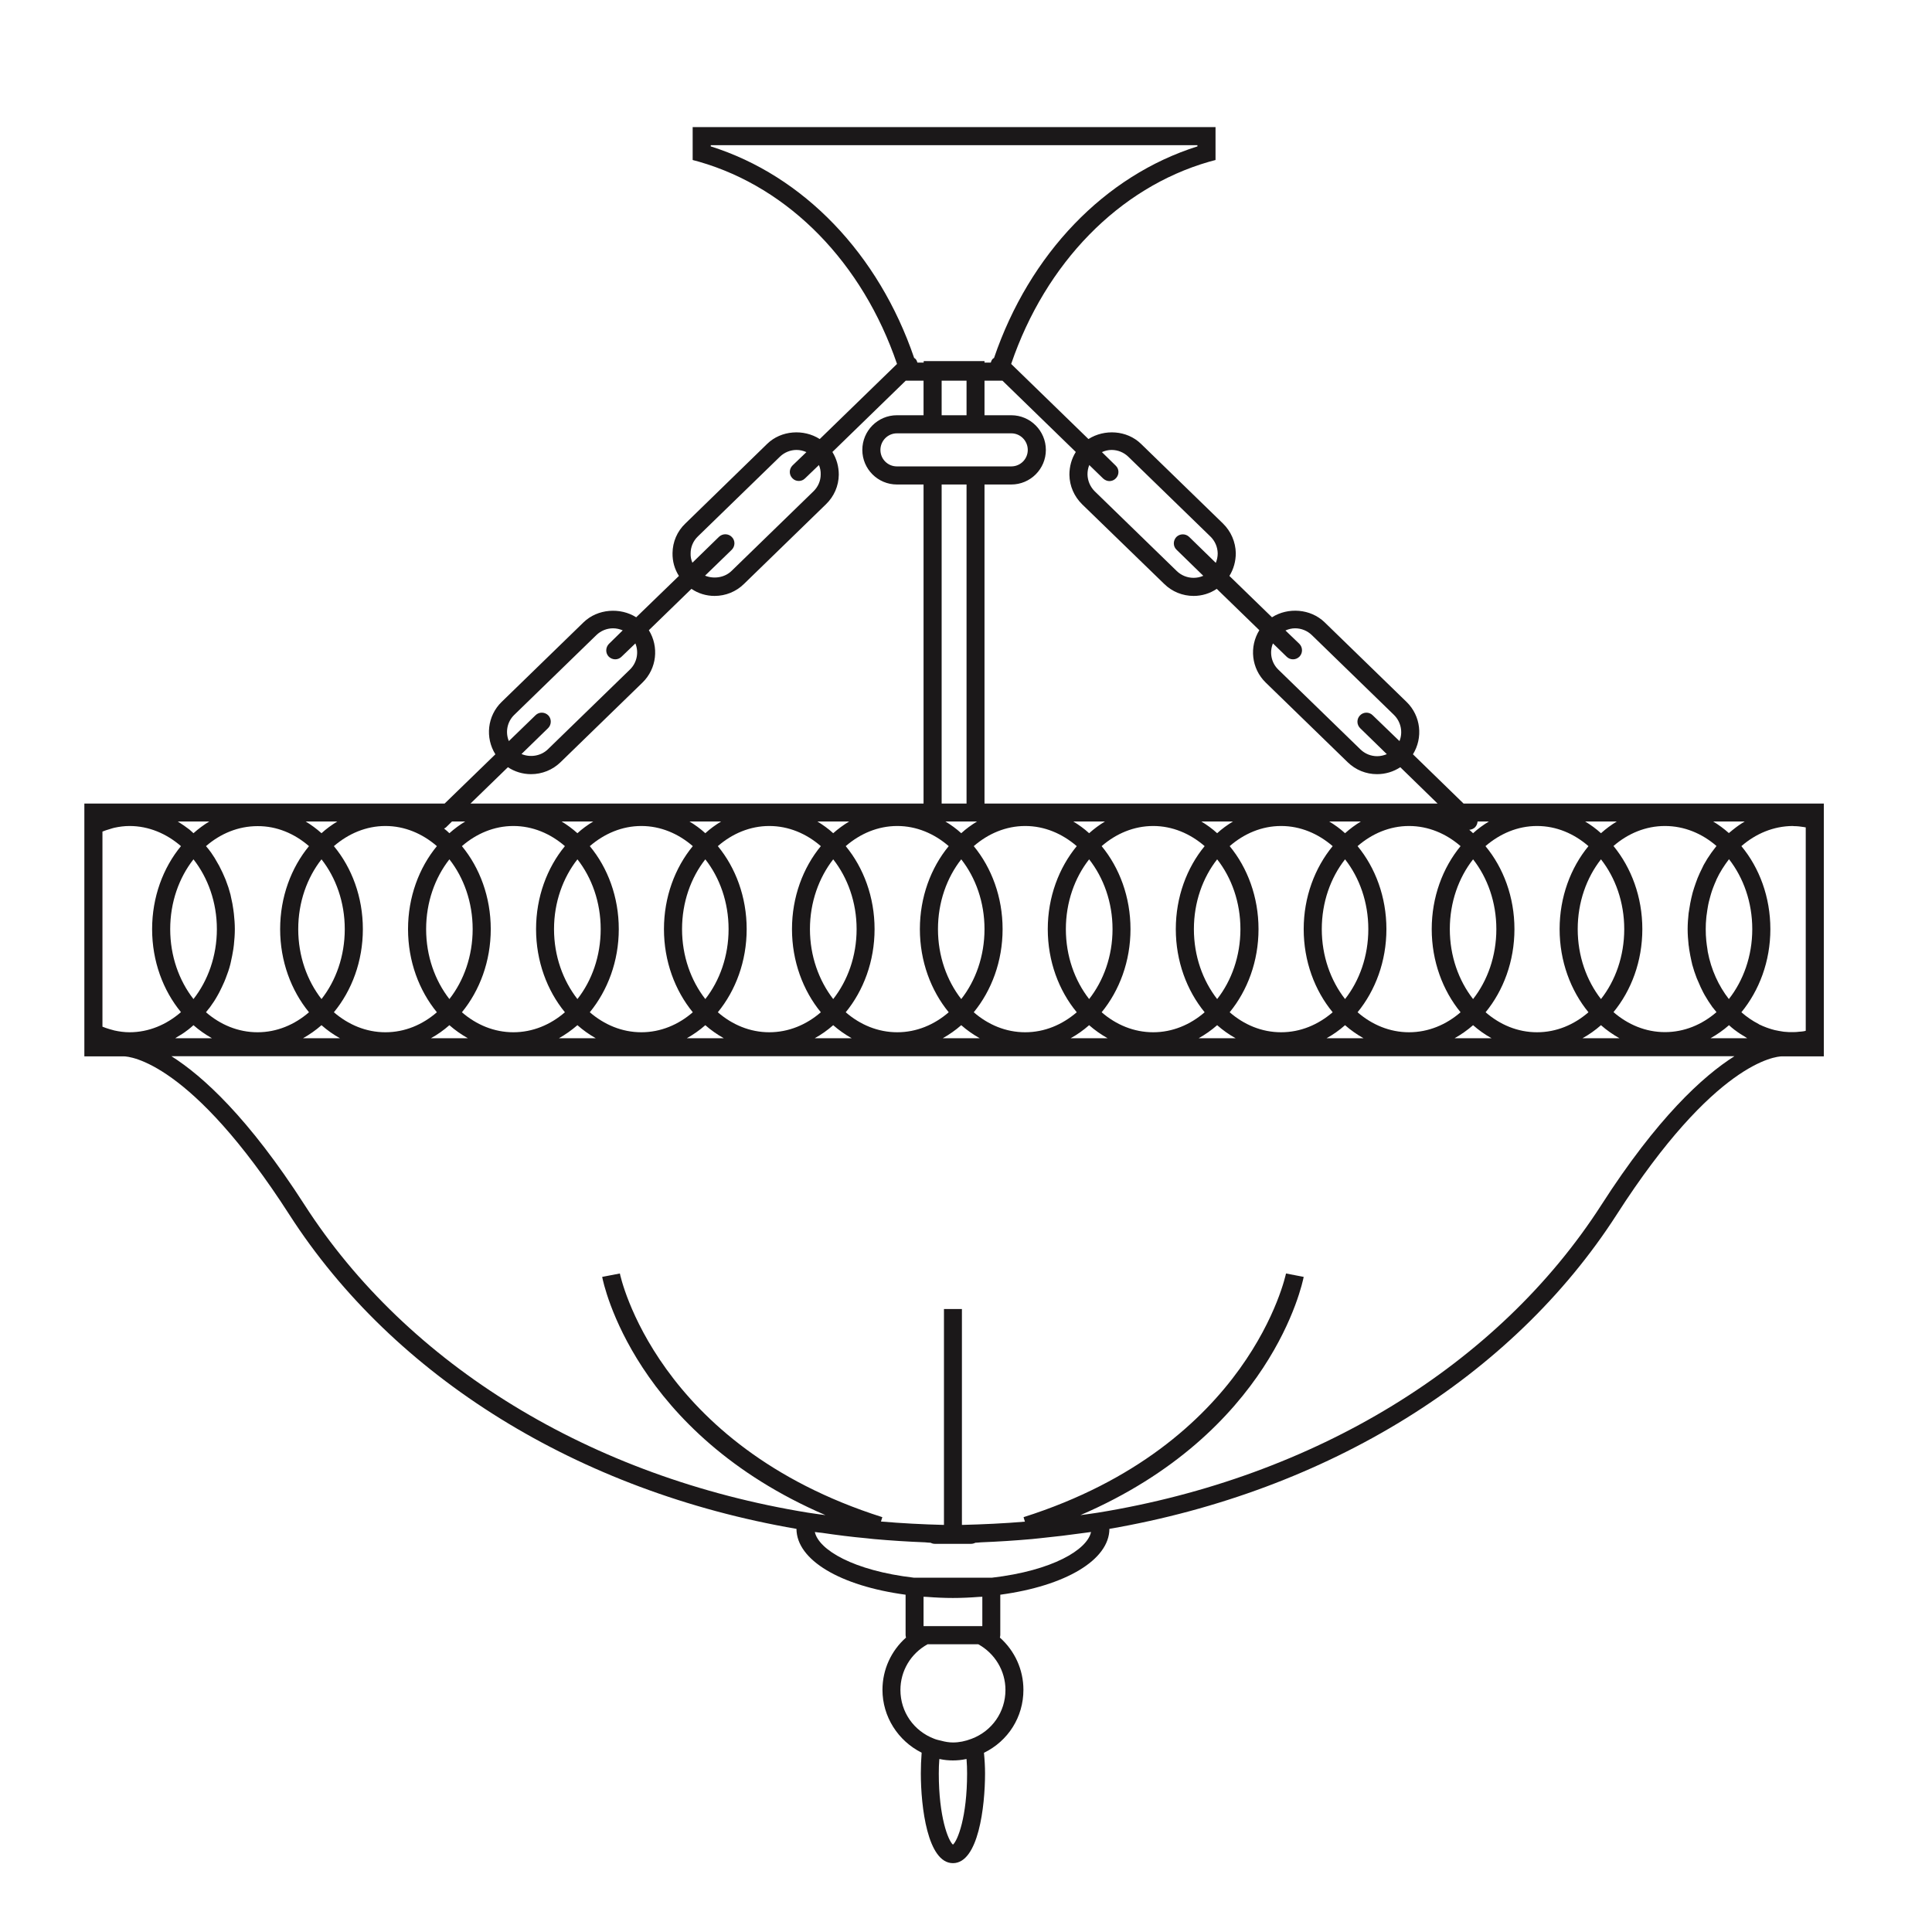 <svg version="1.2" baseProfile="tiny-ps" xmlns="http://www.w3.org/2000/svg" viewBox="0 0 142 142" width="142" height="142">
	<title>светильник-svg</title>
	<style>
		tspan { white-space:pre }
		.shp0 { fill: #1b1819 } 
	</style>
	<g id="Слой_1_1_">
	</g>
	<g id="Режим_изоляции">
		<g id="Layer">
			<path id="Layer" fill-rule="evenodd" class="shp0" d="M134.05 59.06L134.05 77.64L130.99 77.64C130.51 77.64 126.03 78.05 118.82 89.28C111.14 101.22 97.57 109.6 81.54 112.37C81.53 114.65 78.33 116.56 73.52 117.21L73.52 120.18C73.52 120.25 73.5 120.3 73.49 120.36C74.58 121.33 75.22 122.71 75.22 124.2C75.22 126.2 74.1 127.96 72.32 128.83C72.37 129.34 72.4 129.86 72.4 130.34C72.4 132.79 71.91 136.94 70.04 136.94C68.17 136.94 67.68 132.79 67.68 130.34C67.68 129.85 67.7 129.35 67.74 128.82C66 127.95 64.86 126.17 64.86 124.2C64.86 122.71 65.5 121.33 66.59 120.36C66.58 120.3 66.56 120.25 66.56 120.18L66.56 117.21C61.75 116.56 58.55 114.66 58.54 112.37C42.51 109.61 28.95 101.22 21.27 89.28C14.05 78.05 9.57 77.64 9.08 77.64L6.2 77.64L6.2 59.06L32.68 59.06L36.41 55.44C35.65 54.23 35.81 52.62 36.87 51.59L42.9 45.73C43.93 44.74 45.59 44.63 46.76 45.37L49.9 42.33C49.58 41.83 49.42 41.26 49.43 40.65C49.44 39.83 49.77 39.05 50.37 38.48L56.39 32.62C57.42 31.62 59.08 31.52 60.25 32.27L65.93 26.75C63.4 19.33 58.02 13.8 51.39 11.89L50.91 11.76L50.91 9.34L89.34 9.34L89.34 11.76L88.86 11.89C82.24 13.8 76.85 19.33 74.32 26.75L80 32.27C81.18 31.52 82.83 31.62 83.86 32.62L89.89 38.48C90.48 39.06 90.81 39.83 90.83 40.65C90.83 41.25 90.67 41.83 90.36 42.33L93.49 45.37C94.67 44.62 96.32 44.74 97.35 45.73L103.38 51.59C104.44 52.62 104.6 54.23 103.85 55.44L107.57 59.06L134.05 59.06ZM132.72 75.76L132.72 60.81C132.68 60.81 132.64 60.8 132.6 60.79C132.35 60.75 132.1 60.72 131.85 60.72C131.82 60.72 131.79 60.71 131.76 60.71C130.35 60.72 129.05 61.27 127.99 62.19C129.31 63.78 130.12 65.93 130.12 68.29C130.12 70.66 129.3 72.8 127.99 74.4C128.38 74.74 128.8 75.03 129.25 75.26C129.27 75.27 129.28 75.28 129.29 75.29C129.47 75.38 129.65 75.45 129.83 75.52C129.88 75.54 129.94 75.56 130 75.58C130.14 75.63 130.29 75.67 130.44 75.71C130.54 75.73 130.64 75.75 130.74 75.77C130.85 75.79 130.97 75.81 131.1 75.83C131.23 75.84 131.36 75.85 131.5 75.86C131.6 75.86 131.7 75.86 131.8 75.86C131.95 75.86 132.1 75.85 132.25 75.83C132.36 75.83 132.45 75.81 132.55 75.8C132.61 75.79 132.67 75.78 132.72 75.76ZM9.52 75.87C10.94 75.87 12.24 75.31 13.3 74.39C11.99 72.8 11.18 70.65 11.18 68.29C11.18 65.93 11.99 63.78 13.3 62.19C12.24 61.27 10.93 60.71 9.52 60.71C9.14 60.71 8.77 60.76 8.4 60.84C8.29 60.86 8.17 60.91 8.06 60.94C7.88 60.99 7.7 61.05 7.53 61.12L7.53 75.46C7.7 75.53 7.88 75.59 8.05 75.64C8.17 75.67 8.29 75.71 8.41 75.74C8.77 75.82 9.15 75.87 9.52 75.87ZM69.21 30.52L71.04 30.52L71.04 27.98L69.21 27.98L69.21 30.52ZM65.92 31.85C65.25 31.85 64.71 32.4 64.71 33.07C64.71 33.74 65.25 34.28 65.92 34.28L74.33 34.28C75 34.28 75.54 33.74 75.54 33.07C75.54 32.4 75 31.85 74.33 31.85L65.92 31.85ZM69.21 35.61L69.21 59.06L71.04 59.06L71.04 35.61L69.21 35.61ZM128.79 68.29C128.79 66.31 128.14 64.51 127.08 63.15C126.73 63.61 126.41 64.1 126.16 64.64C126.15 64.67 126.14 64.69 126.13 64.72C126.05 64.89 125.98 65.07 125.91 65.25C125.88 65.33 125.86 65.4 125.83 65.47C125.78 65.63 125.73 65.78 125.69 65.94C125.66 66.05 125.63 66.17 125.6 66.28C125.57 66.41 125.54 66.55 125.52 66.68C125.49 66.84 125.47 67 125.45 67.15C125.43 67.26 125.42 67.36 125.41 67.47C125.38 67.74 125.37 68.01 125.37 68.29C125.37 68.58 125.38 68.86 125.41 69.14C125.43 69.35 125.46 69.55 125.49 69.74C125.5 69.81 125.51 69.89 125.52 69.96C125.77 71.28 126.32 72.47 127.07 73.43C128.13 72.08 128.79 70.28 128.79 68.29ZM126.16 62.18C125.1 61.26 123.79 60.71 122.37 60.71C120.96 60.71 119.65 61.26 118.59 62.18C119.9 63.78 120.71 65.92 120.71 68.29C120.71 70.65 119.9 72.8 118.59 74.39C119.65 75.31 120.96 75.86 122.37 75.86C123.79 75.86 125.1 75.31 126.16 74.39C126.1 74.32 126.05 74.25 125.99 74.18C125.95 74.12 125.9 74.07 125.86 74.02C125.66 73.74 125.47 73.45 125.3 73.15C125.26 73.08 125.22 73 125.18 72.93C125.05 72.68 124.93 72.42 124.82 72.15C124.78 72.07 124.74 71.98 124.71 71.9C124.58 71.57 124.47 71.23 124.37 70.87C124.36 70.81 124.35 70.75 124.33 70.69C124.26 70.38 124.2 70.07 124.15 69.75C124.14 69.65 124.13 69.55 124.11 69.45C124.07 69.07 124.04 68.68 124.04 68.29C124.04 67.9 124.07 67.51 124.11 67.13C124.13 67.01 124.15 66.88 124.17 66.76C124.21 66.51 124.25 66.26 124.31 66.01C124.34 65.87 124.37 65.74 124.41 65.6C124.48 65.37 124.55 65.14 124.63 64.92C124.67 64.8 124.72 64.67 124.77 64.54C124.87 64.29 124.99 64.04 125.11 63.8C125.15 63.72 125.18 63.65 125.22 63.57C125.39 63.26 125.58 62.96 125.78 62.68C125.83 62.61 125.88 62.55 125.93 62.48C126 62.38 126.08 62.28 126.16 62.18ZM23.63 73.43C24.69 72.08 25.34 70.28 25.34 68.29C25.34 66.31 24.69 64.51 23.63 63.16C22.57 64.51 21.92 66.31 21.92 68.29C21.92 70.27 22.57 72.07 23.63 73.43ZM24.54 74.4C25.61 75.32 26.91 75.87 28.33 75.87C29.75 75.87 31.05 75.32 32.11 74.4C30.8 72.8 29.99 70.65 29.99 68.29C29.99 65.93 30.8 63.78 32.11 62.19C31.05 61.27 29.74 60.71 28.33 60.71C26.91 60.71 25.61 61.27 24.54 62.19C25.86 63.78 26.67 65.93 26.67 68.29C26.67 70.65 25.86 72.8 24.54 74.4ZM33.03 73.43C34.09 72.08 34.74 70.27 34.74 68.29C34.74 66.31 34.09 64.51 33.03 63.16C31.97 64.51 31.32 66.31 31.32 68.29C31.32 70.27 31.97 72.07 33.03 73.43ZM33.95 74.4C35.01 75.32 36.32 75.87 37.73 75.87C39.15 75.87 40.46 75.32 41.52 74.4C40.21 72.8 39.4 70.65 39.4 68.29C39.4 65.93 40.21 63.78 41.52 62.19C40.46 61.27 39.15 60.71 37.73 60.71C36.32 60.71 35.01 61.27 33.95 62.19C35.26 63.78 36.07 65.93 36.07 68.29C36.07 70.65 35.26 72.8 33.95 74.4ZM42.44 73.43C43.5 72.08 44.15 70.28 44.15 68.29C44.15 66.31 43.5 64.51 42.44 63.16C41.38 64.51 40.72 66.31 40.72 68.29C40.72 70.27 41.38 72.07 42.44 73.43ZM43.35 74.4C44.42 75.32 45.72 75.87 47.14 75.87C48.55 75.87 49.86 75.32 50.92 74.4C49.61 72.8 48.8 70.65 48.8 68.29C48.8 65.93 49.61 63.78 50.92 62.19C49.86 61.27 48.55 60.71 47.14 60.71C45.72 60.71 44.42 61.27 43.35 62.19C44.67 63.78 45.48 65.93 45.48 68.29C45.48 70.65 44.66 72.8 43.35 74.4ZM51.84 73.43C52.9 72.08 53.55 70.27 53.55 68.29C53.55 66.31 52.9 64.51 51.84 63.16C50.78 64.51 50.13 66.31 50.13 68.29C50.13 70.27 50.78 72.07 51.84 73.43ZM52.76 74.4C53.82 75.32 55.13 75.87 56.54 75.87C57.96 75.87 59.27 75.32 60.33 74.4C59.02 72.8 58.21 70.65 58.21 68.29C58.21 65.93 59.02 63.78 60.33 62.19C59.27 61.27 57.96 60.71 56.54 60.71C55.13 60.71 53.82 61.27 52.76 62.19C54.07 63.78 54.88 65.93 54.88 68.29C54.88 70.65 54.07 72.8 52.76 74.4ZM61.24 73.43C62.3 72.08 62.96 70.28 62.96 68.29C62.96 66.31 62.3 64.51 61.24 63.16C60.19 64.51 59.53 66.31 59.53 68.29C59.53 70.27 60.19 72.07 61.24 73.43ZM62.16 74.4C63.22 75.32 64.53 75.87 65.95 75.87C67.36 75.87 68.67 75.32 69.73 74.4C68.42 72.8 67.61 70.65 67.61 68.29C67.61 65.93 68.42 63.78 69.73 62.19C68.67 61.27 67.36 60.71 65.95 60.71C64.53 60.71 63.22 61.27 62.16 62.19C63.47 63.78 64.28 65.93 64.28 68.29C64.28 70.65 63.47 72.8 62.16 74.4ZM71.81 60.38L69.49 60.38C69.9 60.63 70.29 60.91 70.65 61.24C71.01 60.91 71.4 60.63 71.81 60.38ZM70.65 73.43C71.71 72.08 72.36 70.27 72.36 68.29C72.36 66.31 71.71 64.51 70.65 63.16C69.59 64.51 68.94 66.31 68.94 68.29C68.94 70.27 69.59 72.07 70.65 73.43ZM71.57 74.4C72.63 75.32 73.93 75.87 75.35 75.87C76.77 75.87 78.07 75.32 79.14 74.4C77.82 72.8 77.01 70.65 77.01 68.29C77.01 65.93 77.83 63.78 79.14 62.19C78.07 61.27 76.77 60.71 75.35 60.71C73.94 60.71 72.63 61.27 71.57 62.19C72.88 63.78 73.69 65.93 73.69 68.29C73.69 70.65 72.88 72.8 71.57 74.4ZM80.05 73.43C81.11 72.08 81.77 70.28 81.77 68.29C81.77 66.31 81.11 64.51 80.05 63.16C78.99 64.51 78.34 66.31 78.34 68.29C78.34 70.27 78.99 72.07 80.05 73.43ZM80.97 74.4C82.03 75.32 83.34 75.87 84.76 75.87C86.17 75.87 87.48 75.32 88.54 74.4C87.23 72.8 86.42 70.65 86.42 68.29C86.42 65.93 87.23 63.78 88.54 62.19C87.48 61.27 86.17 60.71 84.76 60.71C83.34 60.71 82.03 61.27 80.97 62.19C82.28 63.78 83.09 65.93 83.09 68.29C83.09 70.65 82.28 72.8 80.97 74.4ZM89.46 73.43C90.52 72.08 91.17 70.27 91.17 68.29C91.17 66.31 90.52 64.51 89.46 63.16C88.4 64.51 87.75 66.31 87.75 68.29C87.75 70.27 88.4 72.07 89.46 73.43ZM90.38 74.4C91.44 75.32 92.74 75.87 94.16 75.87C95.58 75.87 96.88 75.32 97.95 74.4C96.63 72.8 95.82 70.65 95.82 68.29C95.82 65.93 96.64 63.78 97.95 62.19C96.88 61.27 95.58 60.71 94.16 60.71C92.74 60.71 91.44 61.27 90.38 62.19C91.69 63.78 92.5 65.93 92.5 68.29C92.5 70.65 91.69 72.8 90.38 74.4ZM98.86 73.43C99.92 72.08 100.57 70.28 100.57 68.29C100.57 66.31 99.92 64.51 98.86 63.16C97.8 64.51 97.15 66.31 97.15 68.29C97.15 70.27 97.8 72.07 98.86 73.43ZM99.78 74.4C100.84 75.32 102.15 75.87 103.56 75.87C104.98 75.87 106.29 75.32 107.35 74.4C106.04 72.8 105.23 70.65 105.23 68.29C105.23 65.93 106.04 63.78 107.35 62.19C106.29 61.27 104.98 60.71 103.56 60.71C102.15 60.71 100.84 61.27 99.78 62.19C101.09 63.78 101.9 65.93 101.9 68.29C101.9 70.65 101.09 72.8 99.78 74.4ZM108.27 73.43C109.33 72.08 109.98 70.27 109.98 68.29C109.98 66.31 109.33 64.51 108.27 63.16C107.21 64.51 106.56 66.31 106.56 68.29C106.56 70.27 107.21 72.07 108.27 73.43ZM109.19 74.4C110.25 75.32 111.55 75.87 112.97 75.87C114.39 75.87 115.69 75.32 116.75 74.4C115.44 72.8 114.63 70.65 114.63 68.29C114.63 65.93 115.44 63.78 116.75 62.19C115.69 61.27 114.39 60.71 112.97 60.71C111.55 60.71 110.25 61.27 109.18 62.19C110.5 63.78 111.31 65.93 111.31 68.29C111.31 70.65 110.5 72.8 109.19 74.4ZM117.67 73.43C118.73 72.08 119.38 70.28 119.38 68.29C119.38 66.31 118.73 64.51 117.67 63.16C116.61 64.51 115.96 66.31 115.96 68.29C115.96 70.27 116.61 72.07 117.67 73.43ZM118.83 60.38L116.51 60.38C116.92 60.63 117.31 60.91 117.67 61.24C118.04 60.91 118.42 60.63 118.83 60.38ZM109.43 60.38L108.6 60.38C108.59 60.53 108.53 60.68 108.42 60.8C108.3 60.92 108.14 60.98 107.99 60.99C108.08 61.07 108.18 61.15 108.27 61.24C108.63 60.91 109.02 60.63 109.43 60.38ZM100.02 60.38L97.7 60.38C98.11 60.63 98.5 60.91 98.86 61.24C99.23 60.91 99.61 60.63 100.02 60.38ZM90.62 60.38L88.3 60.38C88.71 60.63 89.1 60.91 89.46 61.24C89.82 60.91 90.21 60.63 90.62 60.38ZM81.21 60.38L78.89 60.38C79.3 60.63 79.69 60.91 80.05 61.24C80.42 60.91 80.8 60.63 81.21 60.38ZM62.41 60.38L60.08 60.38C60.49 60.63 60.88 60.91 61.24 61.24C61.61 60.91 62 60.63 62.41 60.38ZM53 60.38L50.68 60.38C51.09 60.63 51.48 60.91 51.84 61.24C52.2 60.91 52.59 60.63 53 60.38ZM43.6 60.38L41.28 60.38C41.69 60.63 42.07 60.91 42.44 61.24C42.8 60.91 43.19 60.63 43.6 60.38ZM34.19 60.38L33.22 60.38L32.77 60.82C32.73 60.85 32.69 60.87 32.64 60.9C32.78 61 32.9 61.12 33.03 61.24C33.4 60.91 33.78 60.63 34.19 60.38ZM24.79 60.38L22.47 60.38C22.88 60.63 23.26 60.91 23.63 61.24C23.99 60.91 24.38 60.63 24.79 60.38ZM18.93 60.72C17.51 60.72 16.2 61.27 15.14 62.19C15.26 62.33 15.38 62.47 15.49 62.63C15.49 62.63 15.49 62.63 15.5 62.64C15.69 62.91 15.87 63.2 16.03 63.5C16.08 63.58 16.13 63.67 16.17 63.76C16.3 64 16.41 64.25 16.52 64.51C16.55 64.59 16.59 64.66 16.61 64.73C16.74 65.06 16.85 65.4 16.94 65.75C16.96 65.83 16.97 65.91 16.99 65.99C17.06 66.27 17.11 66.56 17.15 66.85C17.16 66.95 17.18 67.06 17.19 67.16C17.23 67.53 17.26 67.91 17.26 68.29C17.26 68.69 17.23 69.07 17.19 69.45C17.18 69.55 17.16 69.65 17.15 69.76C17.1 70.07 17.04 70.39 16.97 70.69C16.96 70.75 16.94 70.81 16.93 70.87C16.84 71.23 16.72 71.57 16.59 71.9C16.56 71.99 16.52 72.07 16.49 72.15C16.37 72.42 16.25 72.68 16.12 72.93C16.08 73.01 16.04 73.08 16 73.15C15.83 73.46 15.64 73.75 15.44 74.02C15.4 74.08 15.35 74.13 15.31 74.18C15.26 74.25 15.2 74.32 15.14 74.4C16.2 75.32 17.51 75.87 18.93 75.87C20.34 75.87 21.65 75.32 22.71 74.4C21.4 72.8 20.59 70.65 20.59 68.29C20.59 65.93 21.4 63.78 22.71 62.19C21.65 61.27 20.34 60.71 18.93 60.72ZM12.51 68.29C12.51 70.27 13.16 72.07 14.22 73.43C15.28 72.08 15.94 70.27 15.94 68.29C15.94 66.31 15.28 64.51 14.22 63.16C13.16 64.51 12.51 66.31 12.51 68.29ZM12.88 76.31L15.58 76.31C15.1 76.04 14.64 75.72 14.22 75.35C14.09 75.46 13.97 75.58 13.83 75.68C13.81 75.7 13.79 75.71 13.76 75.73C13.52 75.92 13.26 76.08 13 76.23C12.96 76.26 12.92 76.29 12.88 76.31ZM22.27 76.31L24.99 76.31C24.5 76.04 24.05 75.72 23.63 75.35C23.21 75.72 22.75 76.04 22.27 76.31ZM31.67 76.31L34.39 76.31C33.91 76.04 33.45 75.72 33.03 75.35C32.61 75.72 32.16 76.04 31.67 76.31ZM41.08 76.31L43.79 76.31C43.31 76.04 42.86 75.72 42.44 75.35C42.01 75.72 41.56 76.04 41.08 76.31ZM50.48 76.31L53.2 76.31C52.72 76.04 52.26 75.72 51.84 75.35C51.42 75.72 50.96 76.04 50.48 76.31ZM59.88 76.31L62.6 76.31C62.12 76.04 61.66 75.72 61.24 75.35C60.82 75.72 60.37 76.04 59.88 76.31ZM69.29 76.31L72.01 76.31C71.53 76.04 71.07 75.72 70.65 75.35C70.23 75.72 69.77 76.04 69.29 76.31ZM78.69 76.31L81.41 76.31C80.93 76.04 80.47 75.72 80.05 75.35C79.63 75.72 79.18 76.04 78.69 76.31ZM88.1 76.31L90.82 76.31C90.33 76.04 89.88 75.72 89.46 75.35C89.04 75.72 88.58 76.04 88.1 76.31ZM97.5 76.31L100.22 76.31C99.74 76.04 99.28 75.72 98.86 75.35C98.44 75.72 97.99 76.04 97.5 76.31ZM106.91 76.31L109.63 76.31C109.14 76.04 108.69 75.72 108.27 75.35C107.85 75.72 107.39 76.04 106.91 76.31ZM116.31 76.31L119.03 76.31C118.55 76.04 118.09 75.72 117.67 75.35C117.25 75.72 116.8 76.04 116.31 76.31ZM125.72 76.31L128.42 76.31C128.38 76.29 128.34 76.26 128.3 76.23C128.04 76.08 127.79 75.92 127.54 75.73C127.52 75.71 127.49 75.7 127.47 75.68C127.33 75.58 127.21 75.46 127.08 75.35C126.66 75.72 126.2 76.04 125.72 76.31ZM128.22 60.38L125.92 60.38C126.33 60.63 126.71 60.91 127.07 61.23C127.12 61.18 127.18 61.14 127.23 61.1C127.29 61.05 127.34 61 127.4 60.96C127.66 60.75 127.93 60.56 128.22 60.39C128.22 60.39 128.22 60.38 128.22 60.38ZM105.66 59.06L102.92 56.39C102.42 56.72 101.83 56.9 101.21 56.9C100.4 56.9 99.64 56.59 99.06 56.03L93.03 50.17C91.97 49.14 91.81 47.53 92.56 46.32L89.43 43.28C88.93 43.62 88.34 43.8 87.73 43.8C86.92 43.8 86.15 43.49 85.57 42.92L79.54 37.07C78.95 36.49 78.61 35.72 78.6 34.89C78.6 34.29 78.76 33.71 79.07 33.22L73.68 27.98L72.36 27.98L72.36 30.52L74.33 30.52C75.73 30.52 76.87 31.67 76.87 33.07C76.87 34.47 75.73 35.61 74.33 35.61L72.36 35.61L72.36 59.06L105.66 59.06ZM94.48 46.34L95.5 47.32C95.76 47.58 95.76 48 95.51 48.26C95.38 48.39 95.21 48.46 95.04 48.46C94.87 48.46 94.7 48.4 94.57 48.27L93.56 47.29C93.29 47.94 93.43 48.71 93.96 49.22L99.99 55.08C100.32 55.4 100.76 55.58 101.22 55.58C101.47 55.58 101.71 55.52 101.93 55.43L99.97 53.52C99.71 53.26 99.7 52.85 99.96 52.58C100.21 52.32 100.63 52.31 100.89 52.57L102.86 54.47C103.12 53.83 102.98 53.06 102.45 52.54L96.42 46.68C96.09 46.36 95.65 46.18 95.19 46.18C94.94 46.18 94.7 46.24 94.48 46.34ZM80.99 33.23L82 34.22C82.27 34.47 82.27 34.89 82.02 35.15C81.89 35.29 81.72 35.36 81.54 35.36C81.38 35.36 81.21 35.29 81.08 35.17L80.06 34.18C79.97 34.4 79.93 34.63 79.93 34.87C79.94 35.34 80.13 35.78 80.46 36.11L86.49 41.97C86.82 42.29 87.26 42.47 87.73 42.47C87.97 42.47 88.22 42.42 88.44 42.32L86.48 40.41C86.21 40.16 86.21 39.74 86.46 39.47C86.72 39.21 87.14 39.21 87.4 39.46L89.36 41.37C89.45 41.15 89.5 40.92 89.5 40.67C89.49 40.2 89.3 39.76 88.96 39.43L82.93 33.57C82.6 33.25 82.16 33.07 81.7 33.07C81.45 33.07 81.21 33.13 80.99 33.23ZM67.19 26.31C67.22 26.33 67.25 26.34 67.28 26.37C67.36 26.45 67.4 26.55 67.43 26.65L67.89 26.65L67.89 26.54L72.36 26.54L72.36 26.65L72.82 26.65C72.85 26.55 72.89 26.45 72.97 26.37C73 26.34 73.03 26.33 73.06 26.31C75.67 18.66 81.19 12.91 88.01 10.76L88.01 10.67L52.24 10.67L52.24 10.76C59.06 12.91 64.58 18.66 67.19 26.31ZM34.58 59.06L67.88 59.06L67.88 35.61L65.92 35.61C64.52 35.61 63.38 34.47 63.38 33.07C63.38 31.66 64.52 30.52 65.92 30.52L67.88 30.52L67.88 27.98L66.57 27.98L61.18 33.22C61.49 33.72 61.65 34.29 61.65 34.89C61.64 35.72 61.3 36.49 60.71 37.06L54.68 42.92C54.1 43.49 53.33 43.8 52.52 43.8C51.91 43.8 51.32 43.62 50.82 43.28L47.69 46.32C48.44 47.53 48.28 49.14 47.22 50.17L41.19 56.03C40.61 56.59 39.84 56.9 39.03 56.9C38.42 56.9 37.83 56.72 37.33 56.39L34.58 59.06ZM37.4 54.47L39.36 52.57C39.62 52.31 40.04 52.32 40.3 52.58C40.55 52.84 40.54 53.27 40.28 53.52L38.33 55.42C38.97 55.69 39.75 55.57 40.26 55.08L46.29 49.22C46.83 48.7 46.96 47.93 46.7 47.29L45.68 48.27C45.55 48.4 45.38 48.46 45.22 48.46C45.05 48.46 44.87 48.39 44.74 48.26C44.49 48 44.5 47.58 44.76 47.32L45.77 46.33C45.55 46.24 45.31 46.18 45.06 46.18C44.6 46.18 44.16 46.36 43.83 46.68L37.8 52.54C37.27 53.05 37.13 53.82 37.4 54.47ZM50.89 41.36L52.85 39.45C53.12 39.2 53.54 39.21 53.79 39.47C54.05 39.73 54.04 40.15 53.78 40.41L51.82 42.31C52.46 42.57 53.25 42.46 53.76 41.97L59.79 36.11C60.13 35.78 60.32 35.34 60.32 34.87C60.33 34.63 60.28 34.39 60.19 34.18L59.17 35.16C59.04 35.29 58.88 35.35 58.71 35.35C58.54 35.35 58.37 35.29 58.24 35.15C57.98 34.89 57.99 34.47 58.25 34.21L59.27 33.23C59.04 33.13 58.8 33.07 58.55 33.07C58.09 33.07 57.65 33.25 57.32 33.57L51.29 39.43C50.95 39.76 50.76 40.2 50.76 40.67C50.75 40.92 50.8 41.15 50.89 41.36ZM15.39 60.38C15.38 60.38 15.38 60.38 15.38 60.38L15.39 60.38L15.39 60.38ZM15.38 60.38L13.07 60.38C13.09 60.39 13.11 60.41 13.13 60.42C13.4 60.59 13.66 60.77 13.92 60.97C13.98 61.02 14.03 61.07 14.09 61.12C14.13 61.16 14.18 61.2 14.22 61.24C14.59 60.91 14.97 60.63 15.38 60.38ZM71.95 117.37C71.31 117.42 70.67 117.45 70.04 117.45C70.04 117.45 70.04 117.45 70.04 117.45C69.4 117.45 68.77 117.42 68.13 117.37C68.05 117.36 67.96 117.37 67.88 117.36L67.88 119.52L72.2 119.52L72.2 117.36C72.11 117.37 72.03 117.36 71.95 117.37ZM71.08 130.35C71.08 130 71.07 129.65 71.04 129.29C71.03 129.29 71.02 129.29 71 129.29C70.68 129.36 70.36 129.39 70.04 129.39L70.04 129.39C69.72 129.39 69.4 129.36 69.08 129.29C69.06 129.29 69.05 129.29 69.04 129.29C69.01 129.65 69 130 69 130.35C69 133.54 69.69 135.28 70.04 135.58C70.39 135.28 71.08 133.54 71.08 130.35ZM71.9 120.85L68.18 120.85C66.94 121.53 66.18 122.81 66.18 124.21C66.18 125.82 67.16 127.23 68.67 127.8C68.84 127.87 69.01 127.9 69.17 127.94C69.46 128.02 69.75 128.07 70.04 128.07C70.49 128.07 70.94 127.98 71.41 127.8C72.92 127.23 73.9 125.82 73.9 124.21C73.9 122.81 73.13 121.53 71.9 120.85ZM80.19 112.6C80.02 112.63 79.84 112.64 79.67 112.67C78.6 112.82 77.52 112.95 76.42 113.06C76.22 113.08 76.03 113.1 75.84 113.12C74.6 113.23 73.35 113.31 72.09 113.36C71.95 113.37 71.82 113.39 71.69 113.39C71.59 113.44 71.48 113.47 71.37 113.47L68.71 113.47C68.6 113.47 68.49 113.44 68.4 113.39C68.26 113.39 68.14 113.37 68 113.36C66.73 113.31 65.48 113.23 64.24 113.12C64.05 113.1 63.87 113.08 63.68 113.06C62.57 112.96 61.48 112.82 60.4 112.66C60.23 112.64 60.06 112.63 59.89 112.6C60.17 113.9 62.71 115.44 67.18 115.96C67.2 115.96 67.21 115.96 67.22 115.96L72.86 115.96C72.87 115.96 72.88 115.96 72.9 115.96C77.37 115.44 79.91 113.9 80.19 112.6ZM127.48 77.63L12.6 77.63C14.92 79.1 18.27 82.16 22.38 88.55C29.96 100.34 43.45 108.59 59.39 111.18C59.39 111.18 59.39 111.18 59.39 111.18C59.81 111.25 60.25 111.3 60.67 111.36C46.64 105.32 44.35 94.35 44.26 93.85L45.56 93.6C45.58 93.73 48.21 106.23 64.85 111.51L64.75 111.83C66.26 111.96 67.81 112.04 69.38 112.08L69.38 96.21L70.7 96.21L70.7 112.08C72.26 112.04 73.81 111.97 75.33 111.84L75.23 111.51C91.87 106.23 94.49 93.73 94.52 93.6L95.82 93.85C95.72 94.36 93.44 105.32 79.41 111.36C79.83 111.3 80.27 111.25 80.69 111.18C96.63 108.59 110.12 100.35 117.7 88.56C121.81 82.16 125.16 79.1 127.48 77.63Z" />
		</g>
	</g>
</svg>